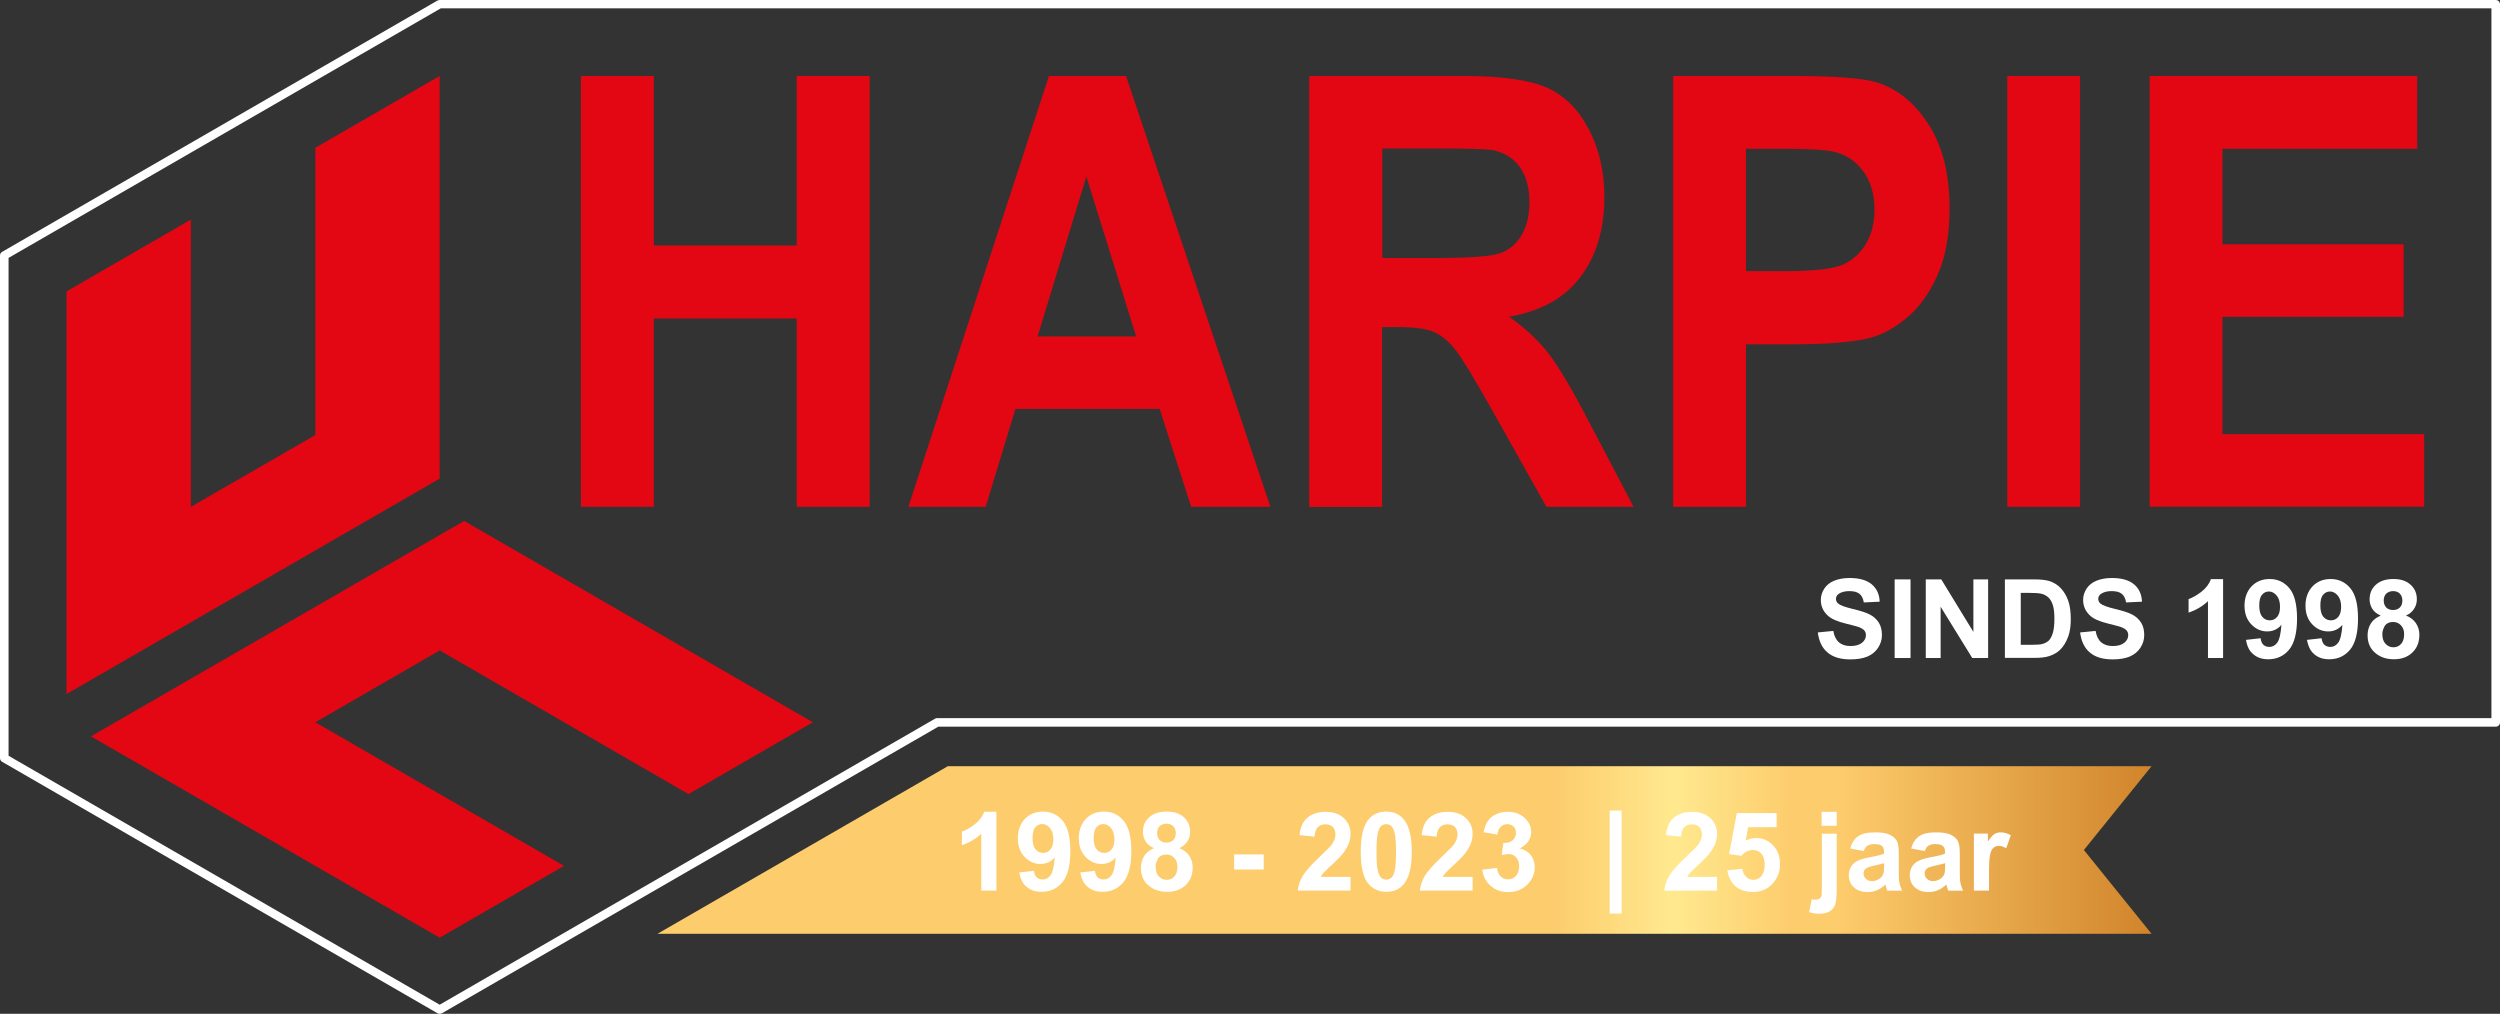 <?xml version="1.0" encoding="UTF-8"?><svg id="Laag_1" xmlns="http://www.w3.org/2000/svg" xmlns:xlink="http://www.w3.org/1999/xlink" viewBox="0 0 198.44 80.47"><rect x="0" y="0" width="198.44" height="80.47" fill="#333333" stroke="none"/><defs><style>.cls-1{fill:#fff;}.cls-2{fill:#e30613;}.cls-3{fill:url(#linear-gradient);}</style><linearGradient id="linear-gradient" x1="52.19" y1="14.15" x2="170.78" y2="14.15" gradientTransform="translate(0 81.62) scale(1 -1)" gradientUnits="userSpaceOnUse"><stop offset="0" stop-color="#fdcc6c"/><stop offset=".46" stop-color="#fdcc6c"/><stop offset=".6" stop-color="#fdcc6c"/><stop offset=".6" stop-color="#fdcc6c"/><stop offset=".68" stop-color="#ffe98f"/><stop offset=".76" stop-color="#fdcc6c"/><stop offset=".79" stop-color="#fdcc6c"/><stop offset=".79" stop-color="#fdcc6c"/><stop offset="1" stop-color="#d1842b"/></linearGradient></defs><g><path class="cls-1" d="M34.9,80.47c-.06,0-.12-.01-.17-.04L.17,60.47c-.1-.06-.17-.17-.17-.29V20.28c0-.12,.06-.23,.17-.29L34.73,.04s.11-.04,.17-.04H198.1c.19,0,.34,.15,.34,.34V57.34c0,.19-.15,.34-.34,.34H74.48l-39.42,22.76c-.05,.01-.1,.03-.16,.03ZM.68,59.99l34.22,19.76,39.33-22.71c.05-.03,.11-.04,.17-.04h123.36V.66H34.99L.68,20.47V59.99Z"/><g><g><path class="cls-1" d="M144.29,50.2l1.23-.12c.07,.41,.22,.71,.45,.91,.23,.19,.53,.29,.91,.29,.41,0,.71-.09,.92-.26,.21-.17,.31-.37,.31-.6,0-.15-.04-.27-.13-.38-.09-.1-.24-.19-.45-.27-.15-.05-.48-.14-1.01-.27-.68-.17-1.15-.37-1.42-.62-.38-.34-.57-.76-.57-1.26,0-.32,.09-.61,.27-.89,.18-.28,.44-.49,.78-.63s.75-.22,1.23-.22c.78,0,1.37,.17,1.77,.51,.4,.34,.6,.8,.62,1.37l-1.26,.06c-.05-.32-.17-.55-.35-.69-.18-.14-.44-.21-.8-.21s-.65,.08-.86,.23c-.13,.1-.2,.23-.2,.39,0,.15,.06,.27,.19,.38,.16,.13,.54,.27,1.16,.42s1.07,.29,1.36,.45c.29,.15,.52,.37,.69,.63,.17,.27,.25,.6,.25,.99,0,.36-.1,.69-.3,1s-.48,.54-.84,.7c-.36,.15-.82,.23-1.36,.23-.79,0-1.39-.18-1.82-.55-.43-.36-.68-.89-.77-1.59Z"/><path class="cls-1" d="M150.39,52.23v-6.24h1.26v6.24h-1.26Z"/><path class="cls-1" d="M152.86,52.23v-6.24h1.23l2.55,4.17v-4.17h1.17v6.24h-1.26l-2.51-4.07v4.07h-1.18Z"/><path class="cls-1" d="M159.14,45.99h2.3c.52,0,.91,.04,1.19,.12,.37,.11,.68,.3,.94,.57,.26,.28,.46,.61,.6,1.01s.2,.89,.2,1.47c0,.51-.06,.96-.19,1.33-.16,.45-.38,.82-.67,1.1-.22,.21-.51,.38-.89,.5-.28,.09-.65,.13-1.11,.13h-2.37v-6.23h0Zm1.26,1.06v4.13h.94c.35,0,.61-.02,.76-.06,.2-.05,.37-.14,.51-.26,.13-.12,.24-.32,.33-.6s.13-.66,.13-1.14-.04-.85-.13-1.11c-.09-.26-.2-.46-.36-.6s-.35-.24-.58-.29c-.18-.04-.52-.06-1.03-.06h-.57Z"/><path class="cls-1" d="M165.11,50.2l1.23-.12c.07,.41,.22,.71,.45,.91,.23,.19,.53,.29,.91,.29,.41,0,.71-.09,.92-.26,.21-.17,.31-.37,.31-.6,0-.15-.04-.27-.13-.38-.09-.1-.24-.19-.45-.27-.15-.05-.48-.14-1.01-.27-.68-.17-1.15-.37-1.42-.62-.38-.34-.57-.76-.57-1.26,0-.32,.09-.61,.27-.89,.18-.28,.44-.49,.78-.63s.75-.22,1.23-.22c.78,0,1.37,.17,1.77,.51,.4,.34,.6,.8,.62,1.37l-1.26,.06c-.05-.32-.17-.55-.35-.69-.18-.14-.44-.21-.8-.21s-.65,.08-.86,.23c-.13,.1-.2,.23-.2,.39,0,.15,.06,.27,.19,.38,.16,.13,.54,.27,1.16,.42s1.07,.29,1.36,.45c.29,.15,.52,.37,.69,.63,.17,.27,.25,.6,.25,.99,0,.36-.1,.69-.3,1s-.48,.54-.84,.7c-.36,.15-.82,.23-1.36,.23-.79,0-1.39-.18-1.82-.55-.43-.36-.68-.89-.77-1.59Z"/><path class="cls-1" d="M176.46,52.23h-1.2v-4.51c-.44,.41-.95,.71-1.54,.91v-1.08c.31-.1,.65-.3,1.02-.58,.37-.29,.62-.62,.75-1h.97v6.26h0Z"/><path class="cls-1" d="M178.28,50.79l1.16-.13c.03,.24,.1,.41,.22,.52,.12,.11,.28,.17,.47,.17,.25,0,.46-.11,.63-.34,.17-.23,.28-.7,.33-1.41-.3,.35-.68,.52-1.13,.52-.49,0-.91-.19-1.27-.57s-.53-.87-.53-1.48,.19-1.14,.56-1.53c.38-.39,.85-.58,1.44-.58,.63,0,1.15,.24,1.56,.73,.41,.49,.61,1.29,.61,2.41s-.21,1.96-.63,2.47c-.42,.5-.97,.76-1.65,.76-.49,0-.88-.13-1.18-.39-.32-.25-.51-.64-.59-1.15Zm2.7-2.62c0-.39-.09-.69-.27-.9-.18-.21-.38-.32-.61-.32s-.4,.09-.55,.26c-.15,.17-.22,.46-.22,.86s.08,.7,.24,.89,.36,.28,.6,.28,.42-.09,.58-.27c.15-.18,.23-.44,.23-.8Z"/><path class="cls-1" d="M183.12,50.79l1.16-.13c.03,.24,.1,.41,.22,.52,.12,.11,.28,.17,.47,.17,.25,0,.46-.11,.63-.34,.17-.23,.28-.7,.33-1.41-.3,.35-.68,.52-1.13,.52-.49,0-.91-.19-1.27-.57s-.53-.87-.53-1.48,.19-1.14,.56-1.53c.38-.39,.85-.58,1.44-.58,.63,0,1.15,.24,1.56,.73,.41,.49,.61,1.29,.61,2.41s-.21,1.96-.63,2.47c-.42,.5-.97,.76-1.65,.76-.49,0-.88-.13-1.18-.39-.31-.25-.5-.64-.59-1.15Zm2.71-2.62c0-.39-.09-.69-.27-.9-.18-.21-.38-.32-.61-.32s-.4,.09-.55,.26c-.15,.17-.22,.46-.22,.86s.08,.7,.24,.89,.36,.28,.6,.28,.42-.09,.58-.27c.15-.18,.23-.44,.23-.8Z"/><path class="cls-1" d="M188.97,48.86c-.31-.13-.53-.31-.67-.54s-.21-.48-.21-.75c0-.47,.16-.85,.49-1.15,.32-.3,.79-.46,1.39-.46s1.05,.15,1.38,.46c.33,.3,.49,.69,.49,1.15,0,.29-.08,.55-.23,.77-.15,.23-.36,.4-.63,.52,.35,.14,.61,.34,.79,.61,.18,.27,.27,.57,.27,.92,0,.58-.18,1.04-.55,1.4-.37,.36-.86,.54-1.47,.54-.57,0-1.04-.15-1.42-.45-.45-.35-.67-.83-.67-1.45,0-.34,.08-.65,.25-.93,.16-.27,.43-.48,.79-.64Zm.13,1.47c0,.33,.08,.59,.25,.77s.38,.28,.63,.28,.45-.09,.61-.27,.24-.43,.24-.77c0-.29-.08-.53-.25-.7-.16-.18-.37-.27-.63-.27-.29,0-.51,.1-.65,.3-.12,.21-.2,.43-.2,.66Zm.11-2.67c0,.24,.07,.42,.2,.56,.13,.13,.31,.2,.54,.2s.41-.07,.54-.2c.14-.13,.2-.32,.2-.56,0-.22-.07-.4-.2-.54-.13-.13-.31-.2-.53-.2s-.41,.07-.55,.2c-.13,.13-.2,.32-.2,.54Z"/></g><g><g><path class="cls-2" d="M46.11,40.23V6.03h5.79v13.46h11.34V6.03h5.79V40.23h-5.79v-14.95h-11.34v14.95h-5.79Z"/><path class="cls-2" d="M100.84,40.23h-6.29l-2.5-7.77h-11.45l-2.36,7.77h-6.14L83.26,6.03h6.12l11.46,34.2Zm-10.66-13.53l-3.95-12.69-3.87,12.69h7.82Z"/><path class="cls-2" d="M103.92,40.23V6.03h12.18c3.06,0,5.29,.31,6.67,.92,1.39,.61,2.5,1.71,3.33,3.28s1.25,3.37,1.25,5.39c0,2.57-.63,4.69-1.9,6.36-1.26,1.67-3.15,2.73-5.67,3.16,1.25,.87,2.28,1.83,3.1,2.87,.81,1.04,1.91,2.89,3.29,5.55l3.5,6.67h-6.92l-4.18-7.44c-1.49-2.66-2.5-4.34-3.05-5.03s-1.13-1.17-1.74-1.42c-.61-.26-1.58-.38-2.91-.38h-1.17v14.28h-5.78Zm5.79-19.75h4.28c2.78,0,4.51-.14,5.2-.42s1.23-.76,1.62-1.45c.39-.68,.59-1.54,.59-2.57,0-1.15-.26-2.08-.77-2.79-.51-.71-1.24-1.15-2.18-1.34-.47-.08-1.88-.12-4.22-.12h-4.51v8.69h0Z"/><path class="cls-2" d="M132.81,40.23V6.03h9.28c3.52,0,5.81,.17,6.88,.51,1.64,.51,3.02,1.63,4.12,3.35,1.11,1.72,1.66,3.94,1.66,6.66,0,2.1-.32,3.87-.96,5.3s-1.45,2.55-2.43,3.37-1.98,1.36-3,1.62c-1.38,.33-3.38,.49-6,.49h-3.77v12.9h-5.78Zm5.78-28.42v9.71h3.17c2.28,0,3.8-.18,4.57-.54s1.37-.92,1.81-1.68c.44-.76,.65-1.65,.65-2.66,0-1.24-.31-2.27-.92-3.08-.61-.81-1.39-1.31-2.33-1.52-.69-.16-2.08-.23-4.16-.23h-2.79Z"/><path class="cls-2" d="M159.33,40.23V6.03h5.78V40.23h-5.78Z"/><path class="cls-2" d="M170.63,40.23V6.03h21.24v5.78h-15.46v7.58h14.38v5.76h-14.38v9.31h16.01v5.76h-21.79Z"/></g><g><polygon class="cls-2" points="54.65 63.03 64.52 57.33 36.84 41.35 7.22 58.45 34.9 74.43 44.77 68.73 25.03 57.33 34.9 51.63 54.65 63.03"/><polygon class="cls-2" points="34.9 6.03 25.03 11.73 25.03 34.53 15.15 40.23 15.15 17.43 5.28 23.13 5.28 55.09 34.9 37.99 34.9 6.03"/></g></g></g></g><g><polygon class="cls-3" points="170.78 74.12 52.19 74.12 75.23 60.82 170.78 60.82 165.41 67.47 170.78 74.12"/><g><path class="cls-1" d="M79.09,70.69h-1.2v-4.51c-.44,.41-.95,.71-1.54,.91v-1.08c.31-.1,.65-.3,1.02-.58,.37-.29,.62-.62,.75-1h.97v6.26Z"/><path class="cls-1" d="M80.91,69.25l1.16-.13c.03,.24,.1,.41,.22,.52,.12,.11,.28,.17,.47,.17,.25,0,.46-.11,.63-.34,.17-.23,.28-.7,.33-1.41-.3,.35-.68,.52-1.13,.52-.49,0-.91-.19-1.27-.57-.36-.38-.53-.87-.53-1.48s.19-1.14,.56-1.53c.38-.39,.85-.58,1.44-.58,.63,0,1.15,.24,1.56,.73,.41,.49,.61,1.29,.61,2.41s-.21,1.96-.63,2.47c-.42,.5-.97,.76-1.65,.76-.49,0-.88-.13-1.18-.39-.32-.25-.51-.64-.59-1.15Zm2.7-2.62c0-.39-.09-.69-.27-.9s-.38-.32-.61-.32-.4,.09-.55,.26c-.15,.17-.22,.46-.22,.86s.08,.7,.24,.89c.16,.19,.36,.28,.6,.28s.42-.09,.58-.27c.15-.18,.23-.45,.23-.8Z"/><path class="cls-1" d="M85.75,69.25l1.16-.13c.03,.24,.1,.41,.22,.52,.12,.11,.28,.17,.47,.17,.25,0,.46-.11,.63-.34,.17-.23,.28-.7,.33-1.41-.3,.35-.68,.52-1.13,.52-.49,0-.91-.19-1.27-.57-.36-.38-.53-.87-.53-1.48s.19-1.14,.56-1.53c.38-.39,.85-.58,1.44-.58,.63,0,1.15,.24,1.56,.73,.41,.49,.61,1.29,.61,2.41s-.21,1.96-.63,2.47c-.42,.5-.97,.76-1.65,.76-.49,0-.88-.13-1.18-.39-.31-.25-.5-.64-.59-1.15Zm2.71-2.62c0-.39-.09-.69-.27-.9s-.38-.32-.61-.32-.4,.09-.55,.26c-.15,.17-.22,.46-.22,.86s.08,.7,.24,.89c.16,.19,.36,.28,.6,.28s.42-.09,.58-.27c.15-.18,.23-.45,.23-.8Z"/><path class="cls-1" d="M91.6,67.32c-.31-.13-.53-.31-.67-.54s-.21-.48-.21-.75c0-.47,.16-.85,.49-1.15,.32-.3,.79-.46,1.39-.46s1.05,.15,1.38,.46c.33,.3,.49,.69,.49,1.15,0,.29-.08,.55-.23,.77-.15,.23-.36,.4-.63,.52,.35,.14,.61,.34,.79,.61,.18,.27,.27,.57,.27,.92,0,.58-.18,1.04-.55,1.4s-.86,.54-1.47,.54c-.57,0-1.04-.15-1.42-.45-.45-.35-.67-.83-.67-1.45,0-.34,.08-.65,.25-.93,.16-.27,.43-.48,.79-.64Zm.13,1.47c0,.33,.08,.59,.25,.77s.38,.28,.63,.28,.45-.09,.61-.27,.24-.43,.24-.77c0-.29-.08-.53-.25-.7-.16-.18-.37-.27-.63-.27-.29,0-.51,.1-.65,.3-.12,.21-.2,.42-.2,.66Zm.12-2.67c0,.24,.07,.42,.2,.56,.13,.13,.31,.2,.54,.2s.41-.07,.54-.2c.14-.13,.2-.32,.2-.56,0-.22-.07-.4-.2-.54-.13-.13-.31-.2-.53-.2s-.41,.07-.55,.2-.2,.31-.2,.54Z"/><path class="cls-1" d="M97.96,69.02v-1.2h2.35v1.2h-2.35Z"/><path class="cls-1" d="M107.2,69.58v1.11h-4.19c.05-.42,.18-.82,.41-1.19,.23-.38,.68-.87,1.34-1.5,.54-.5,.87-.84,.99-1.02,.16-.25,.25-.49,.25-.73,0-.27-.07-.47-.21-.61s-.34-.21-.59-.21-.45,.08-.6,.23c-.15,.15-.23,.4-.26,.75l-1.19-.12c.07-.66,.29-1.13,.67-1.42,.37-.29,.84-.43,1.4-.43,.62,0,1.1,.17,1.45,.5,.35,.33,.53,.74,.53,1.24,0,.28-.05,.55-.15,.8-.1,.25-.26,.52-.48,.8-.14,.18-.41,.45-.78,.8-.38,.35-.62,.58-.72,.69s-.18,.22-.24,.33h2.37v-.02Z"/><path class="cls-1" d="M110.03,64.42c.6,0,1.08,.22,1.42,.65,.41,.51,.61,1.36,.61,2.54s-.2,2.03-.61,2.54c-.34,.43-.81,.64-1.41,.64s-1.1-.23-1.47-.7c-.37-.47-.56-1.3-.56-2.5s.2-2.02,.61-2.54c.34-.41,.81-.63,1.41-.63Zm0,1c-.14,0-.27,.05-.39,.14-.11,.09-.2,.26-.26,.5-.08,.31-.12,.83-.12,1.56s.04,1.23,.11,1.51c.07,.27,.17,.46,.28,.55,.11,.09,.24,.14,.39,.14s.27-.05,.39-.14c.11-.09,.2-.26,.26-.5,.08-.31,.12-.83,.12-1.56s-.04-1.23-.11-1.51c-.07-.27-.17-.46-.28-.55-.12-.1-.24-.14-.39-.14Z"/><path class="cls-1" d="M116.89,69.58v1.11h-4.19c.05-.42,.18-.82,.41-1.19,.23-.38,.68-.87,1.34-1.5,.54-.5,.87-.84,.99-1.02,.16-.25,.25-.49,.25-.73,0-.27-.07-.47-.21-.61s-.34-.21-.59-.21-.45,.08-.6,.23c-.15,.15-.23,.4-.26,.75l-1.19-.12c.07-.66,.29-1.13,.67-1.42,.37-.29,.84-.43,1.4-.43,.62,0,1.1,.17,1.45,.5,.35,.33,.53,.74,.53,1.24,0,.28-.05,.55-.15,.8-.1,.25-.26,.52-.48,.8-.14,.18-.41,.45-.78,.8-.38,.35-.62,.58-.72,.69s-.18,.22-.24,.33h2.37v-.02Z"/><path class="cls-1" d="M117.66,69.03l1.16-.14c.04,.3,.14,.52,.3,.68s.36,.23,.59,.23c.25,0,.45-.09,.62-.28s.25-.44,.25-.76c0-.3-.08-.54-.24-.71-.16-.18-.36-.26-.59-.26-.15,0-.34,.03-.55,.09l.13-.97c.32,.01,.57-.06,.74-.21s.26-.35,.26-.59c0-.21-.06-.38-.19-.5-.12-.12-.29-.19-.5-.19s-.38,.07-.52,.21-.23,.35-.26,.62l-1.1-.19c.08-.38,.19-.68,.35-.9,.15-.23,.37-.4,.65-.53s.59-.19,.93-.19c.59,0,1.06,.19,1.41,.56,.29,.31,.44,.65,.44,1.04,0,.55-.3,.98-.9,1.31,.36,.08,.64,.25,.86,.51,.21,.27,.32,.59,.32,.97,0,.55-.2,1.01-.6,1.4-.4,.39-.9,.58-1.49,.58s-1.03-.16-1.4-.49c-.39-.34-.61-.76-.67-1.29Z"/><path class="cls-1" d="M127.77,72.52v-8.18h.95v8.18h-.95Z"/><path class="cls-1" d="M136.29,69.58v1.11h-4.19c.05-.42,.18-.82,.41-1.19,.23-.38,.68-.87,1.34-1.5,.54-.5,.87-.84,.99-1.02,.16-.25,.25-.49,.25-.73,0-.27-.07-.47-.21-.61s-.34-.21-.59-.21-.45,.08-.6,.23c-.15,.15-.23,.4-.26,.75l-1.19-.12c.07-.66,.29-1.13,.67-1.42,.37-.29,.84-.43,1.4-.43,.62,0,1.1,.17,1.45,.5,.35,.33,.53,.74,.53,1.24,0,.28-.05,.55-.15,.8-.1,.25-.26,.52-.48,.8-.14,.18-.41,.45-.78,.8-.38,.35-.62,.58-.72,.69s-.18,.22-.24,.33h2.37v-.02Z"/><path class="cls-1" d="M137.11,69.08l1.19-.12c.03,.27,.13,.48,.3,.64,.17,.16,.36,.24,.58,.24,.25,0,.46-.1,.63-.3,.17-.2,.26-.51,.26-.92,0-.38-.09-.67-.26-.86s-.4-.29-.67-.29c-.34,0-.65,.15-.92,.46l-.97-.14,.61-3.25h3.16v1.12h-2.26l-.19,1.06c.27-.13,.54-.2,.82-.2,.53,0,.98,.19,1.35,.58,.37,.39,.55,.89,.55,1.5,0,.51-.15,.97-.45,1.37-.41,.55-.97,.83-1.69,.83-.58,0-1.05-.15-1.41-.46-.34-.32-.55-.73-.63-1.26Z"/><path class="cls-1" d="M145.79,66.17v4.38c0,.58-.04,.98-.11,1.22-.08,.24-.22,.42-.43,.56-.21,.13-.49,.2-.82,.2-.12,0-.25-.01-.39-.03s-.29-.05-.44-.1l.21-1.02c.06,.01,.11,.02,.16,.03s.1,.01,.14,.01c.12,0,.22-.03,.3-.08s.13-.12,.16-.19,.04-.3,.04-.66v-4.31h1.18Zm-1.2-.62v-1.11h1.2v1.11h-1.2Z"/><path class="cls-1" d="M147.94,67.55l-1.08-.2c.12-.44,.33-.76,.63-.97s.74-.31,1.33-.31c.53,0,.93,.06,1.19,.19s.44,.29,.55,.48,.16,.55,.16,1.07v1.4c0,.4,.01,.69,.05,.88,.04,.19,.11,.39,.21,.61h-1.18c-.03-.08-.07-.2-.11-.35-.02-.07-.03-.12-.04-.14-.2,.2-.42,.35-.66,.45-.23,.1-.48,.15-.74,.15-.47,0-.83-.13-1.1-.38s-.4-.57-.4-.96c0-.26,.06-.48,.18-.68s.29-.35,.51-.46,.54-.2,.95-.28c.56-.1,.95-.2,1.16-.29v-.12c0-.23-.06-.39-.17-.49s-.33-.15-.64-.15c-.21,0-.38,.04-.5,.13-.13,.06-.23,.21-.3,.42Zm1.59,.97c-.15,.05-.4,.11-.73,.18s-.55,.14-.65,.21c-.16,.11-.23,.25-.23,.42s.06,.31,.19,.43c.12,.12,.28,.18,.48,.18,.22,0,.42-.07,.62-.21,.14-.11,.24-.24,.29-.4,.03-.1,.05-.3,.05-.58v-.23h-.02Z"/><path class="cls-1" d="M152.78,67.55l-1.08-.2c.12-.44,.33-.76,.63-.97s.74-.31,1.33-.31c.53,0,.93,.06,1.19,.19s.44,.29,.55,.48,.16,.55,.16,1.07v1.4c0,.4,.01,.69,.05,.88,.04,.19,.11,.39,.21,.61h-1.18c-.03-.08-.07-.2-.11-.35-.02-.07-.03-.12-.04-.14-.2,.2-.42,.35-.66,.45-.23,.1-.48,.15-.74,.15-.47,0-.83-.13-1.1-.38s-.4-.57-.4-.96c0-.26,.06-.48,.18-.68s.29-.35,.51-.46,.54-.2,.95-.28c.56-.1,.95-.2,1.16-.29v-.12c0-.23-.06-.39-.17-.49s-.33-.15-.64-.15c-.21,0-.38,.04-.5,.13-.13,.06-.22,.21-.3,.42Zm1.6,.97c-.15,.05-.4,.11-.73,.18s-.55,.14-.65,.21c-.16,.11-.23,.25-.23,.42s.06,.31,.19,.43c.12,.12,.28,.18,.48,.18,.22,0,.42-.07,.62-.21,.14-.11,.24-.24,.29-.4,.03-.1,.05-.3,.05-.58v-.23h-.02Z"/><path class="cls-1" d="M157.88,70.69h-1.2v-4.52h1.11v.64c.19-.3,.36-.5,.51-.6s.32-.14,.52-.14c.27,0,.53,.08,.79,.23l-.37,1.04c-.2-.13-.39-.2-.56-.2s-.31,.05-.43,.14-.21,.26-.27,.5c-.07,.24-.1,.75-.1,1.51v1.4Z"/></g></g></svg>